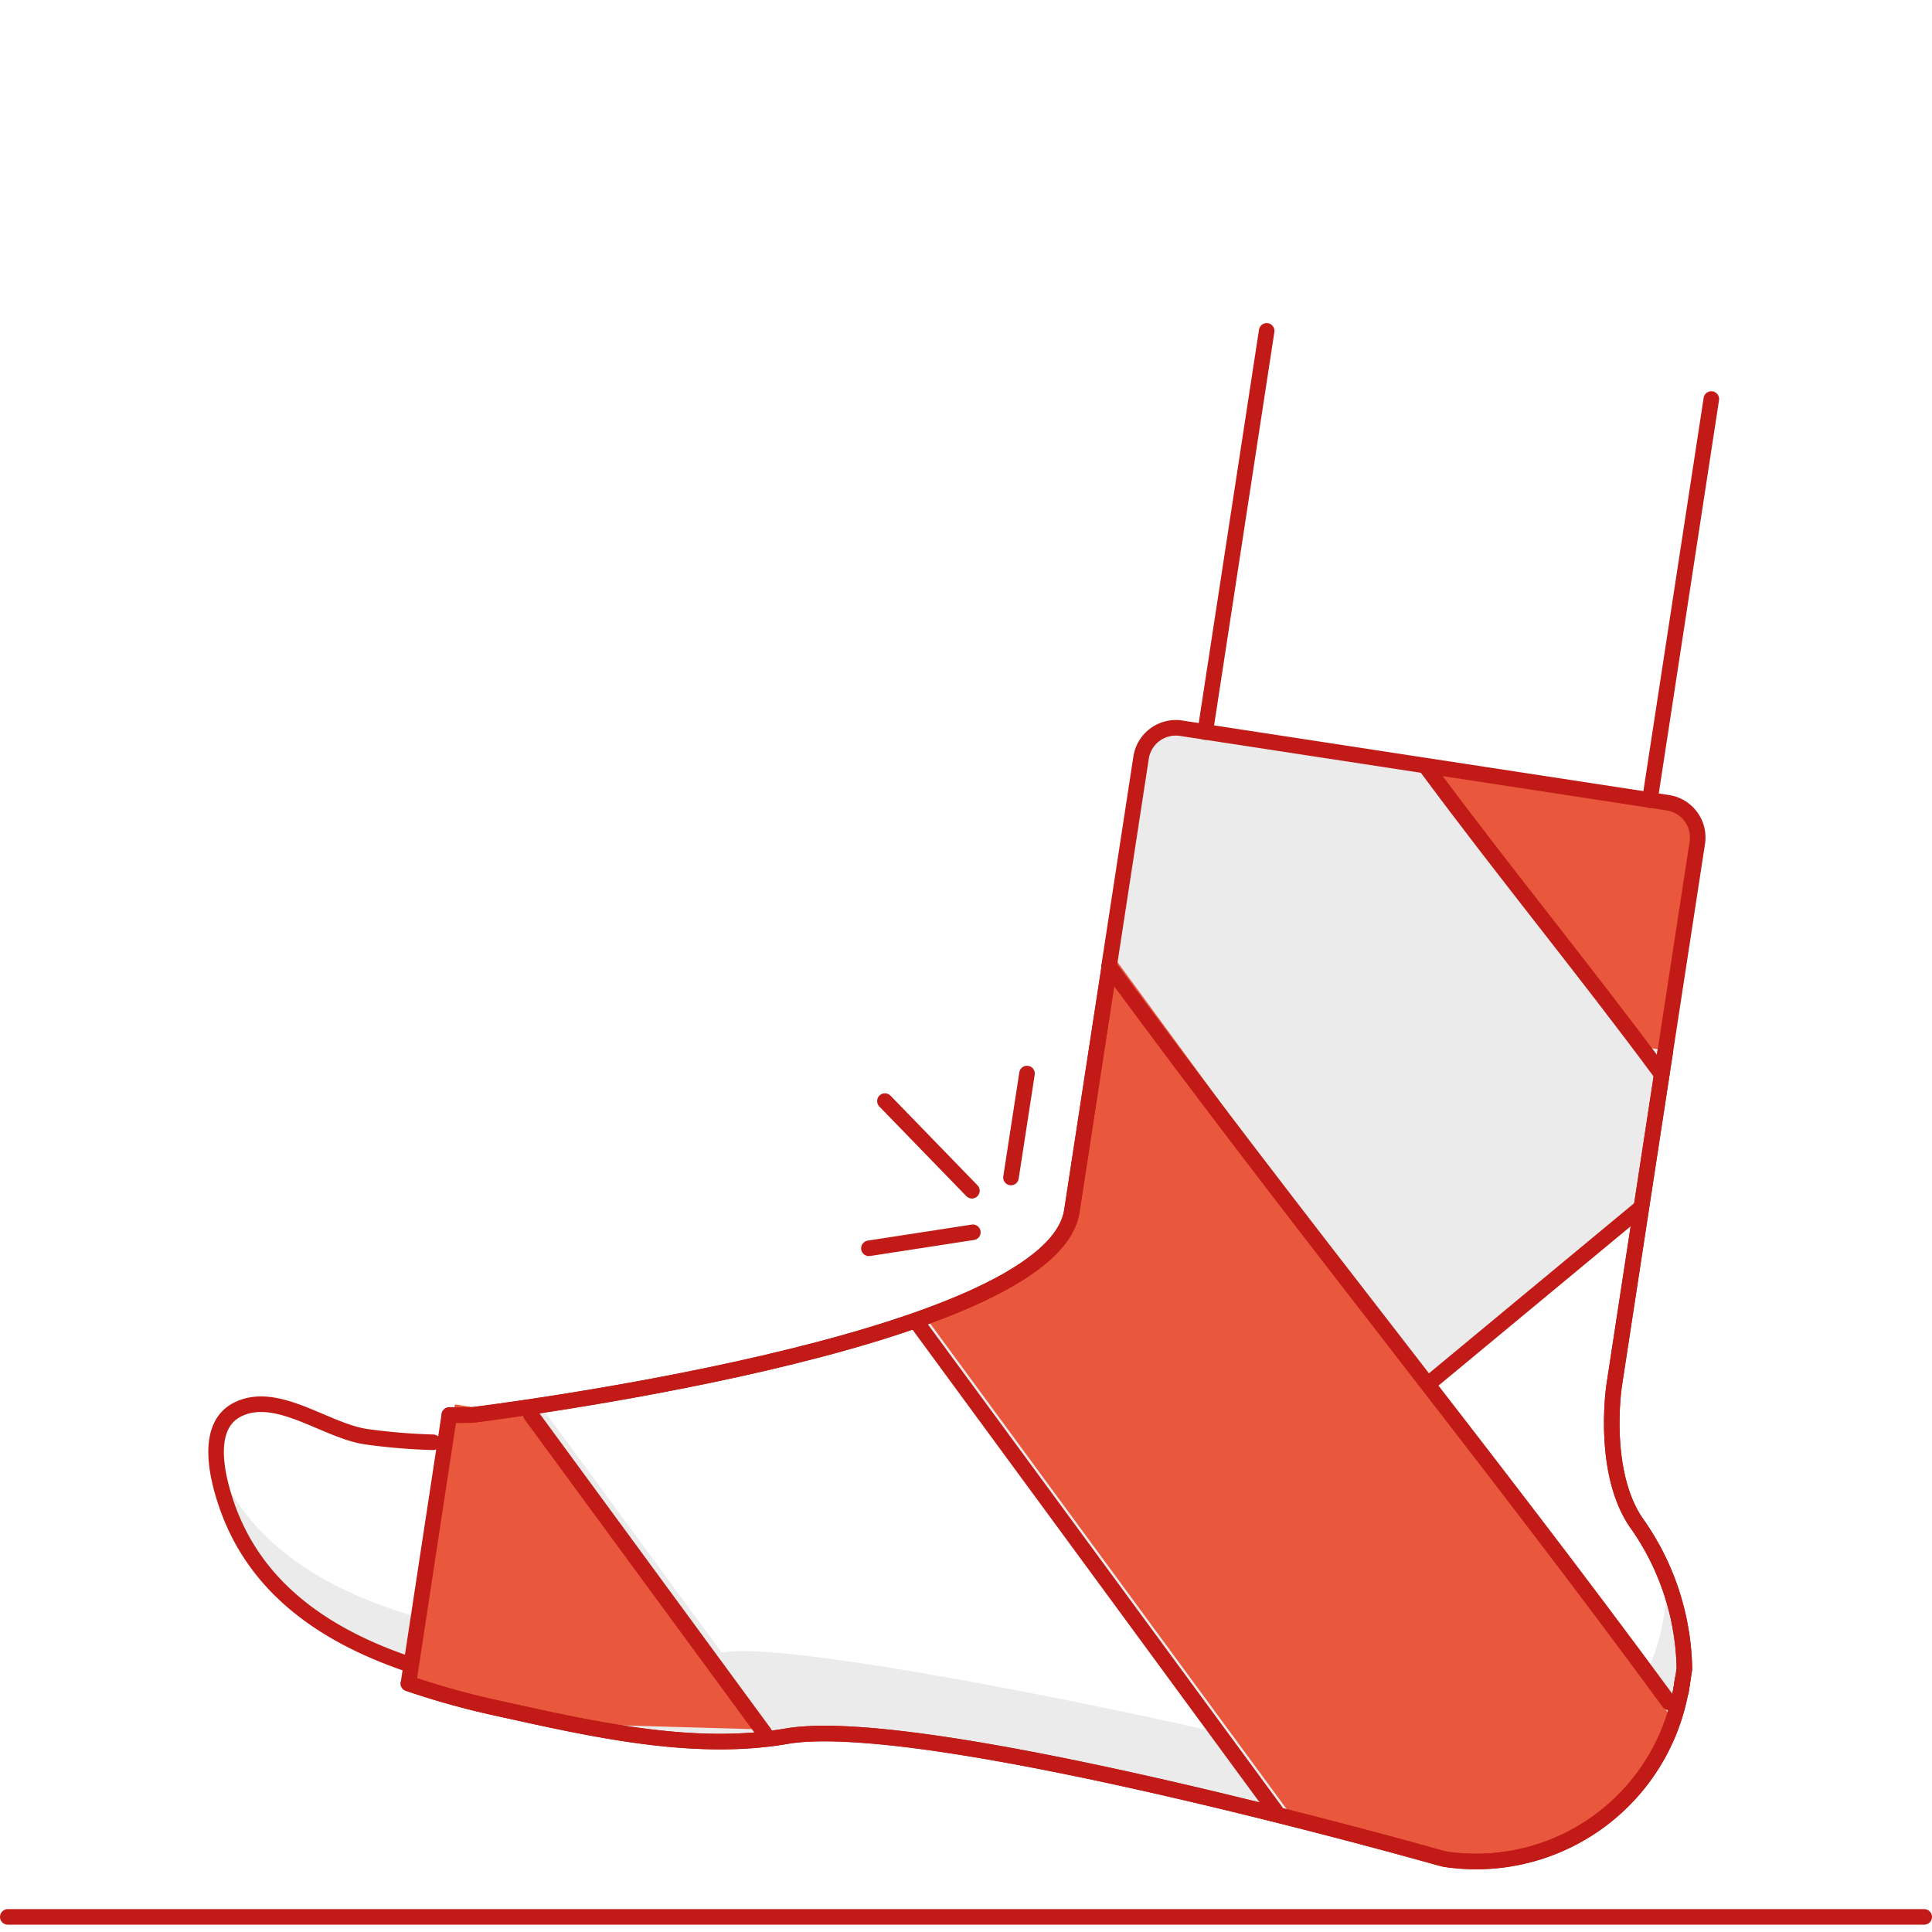 <svg xmlns="http://www.w3.org/2000/svg" xmlns:xlink="http://www.w3.org/1999/xlink" width="128" height="128" viewBox="0 0 128 128">
  <rect x="0" y="0" width="128" height="128" fill="#333333" stroke="none"/>
  <defs>
    <clipPath id="clip-path">
      <rect id="Rectangle_1" data-name="Rectangle 1" width="128" height="128" fill="#fff"/>
    </clipPath>
    <clipPath id="clip-Web_1920_20">
      <rect width="128" height="128"/>
    </clipPath>
  </defs>
  <g id="Web_1920_20" data-name="Web 1920 – 20" clip-path="url(#clip-Web_1920_20)">
    <rect width="128" height="128" fill="#fff"/>
    <g id="Mask_Group_19" data-name="Mask Group 19" clip-path="url(#clip-path)">
      <g id="Product_x2F_z31-personal-accident" transform="translate(-1.732 3.454)">
        <g id="color_21_">
          <path id="Path_191" data-name="Path 191" d="M31.51,91.664l-.082.526" fill="none" stroke="#c21b17" stroke-linecap="round" stroke-linejoin="round" stroke-width="1.031"/>
          <rect id="Rectangle_4" data-name="Rectangle 4" width="43.122" height="29.8" transform="translate(79.124 61.082) rotate(-81.287)" fill="#fff"/>
          <path id="Path_192" data-name="Path 192" d="M111.771,67.763l-7.084-9.383L96.294,47.43,112.028,49.7a2.544,2.544,0,0,1,2.124,2.887Z" fill="#e9573d"/>
          <path id="Path_193" data-name="Path 193" d="M113.039,108.5l.227-1.474a17.177,17.177,0,0,0-3.062-9.517c-2.5-3.392-1.588-9.29-1.588-9.29L112,66.124l-36.831-5.64-2.475,16.2C71.341,85.519,32.933,90.19,32.933,90.19c-2.5.041-1.392,1.413-1.526,2.4a17.513,17.513,0,0,1-.722,4.227c-.639,2.836-1.567,2-.845,4.207-.928,6.661-3.671,6.723,4.939,8.62,6.022,1.32,12.837,2.887,19.013,1.825,9.29-1.588,43.966,8.249,43.966,8.249l-.742-.113a14.161,14.161,0,0,0,16.137-11.847" fill="#ebebeb"/>
          <path id="Path_194" data-name="Path 194" d="M62.556,84.271a161.423,161.423,0,0,1-24.963,5.485l16.085,21.911c.4-.041.815-.072,1.2-.144,5.6-.949,20.4,2.237,31.294,4.918Z" fill="#fff"/>
          <path id="Path_195" data-name="Path 195" d="M29.3,104.708l-.474,3.124,10.084,3.052,13.507.382-2.98-3.8A29.114,29.114,0,0,1,29.3,104.708Z" fill="#e9573d"/>
          <path id="Path_196" data-name="Path 196" d="M28.974,103.563l1.743-11.342a38.147,38.147,0,0,1-4.722-.351c-2.66-.4-5.826-3.031-8.4-1.846-1.361.608-1.619,2.042-1.5,3.475C18.343,99.016,23.468,101.893,28.974,103.563Z" fill="#fff"/>
          <path id="Path_197" data-name="Path 197" d="M16.085,93.5a11.725,11.725,0,0,0,.567,2.588,14.624,14.624,0,0,0,1.124,2.619c2.3,4.093,6.321,6.517,10.7,8.063l.495-3.207C23.468,101.893,18.343,99.016,16.085,93.5Z" fill="#ebebeb"/>
          <path id="Path_198" data-name="Path 198" d="M110.471,76.538,96.005,87.664,75.167,60.484l2.341-14.776a1.141,1.141,0,0,1,1.3-.949l17.487,2.681,15.477,20.323Z" fill="#ebebeb"/>
          <path id="Path_199" data-name="Path 199" d="M108.667,88.324l1.8-11.785L96.655,87.983l15.631,23.1a13.986,13.986,0,0,0,.918-3.217l.113-.732a17.177,17.177,0,0,0-3.062-9.517C107.76,94.211,108.667,88.324,108.667,88.324Z" fill="#fff"/>
          <g id="Group_70" data-name="Group 70">
            <path id="Path_200" data-name="Path 200" d="M43.223,106.223l-12.353-2.1A78.4,78.4,0,0,0,43.223,106.223Z" fill="#ebebeb"/>
            <path id="Path_201" data-name="Path 201" d="M53.6,111.564c.227-.041.474-.062.732-.082l-19.735-1.773C40.625,111.008,47.43,112.565,53.6,111.564Z" fill="#ebebeb"/>
            <path id="Path_202" data-name="Path 202" d="M54.328,111.482l11.5,1.031A52.072,52.072,0,0,0,54.328,111.482Z" fill="#ebebeb"/>
            <path id="Path_203" data-name="Path 203" d="M112.028,102.388a6.107,6.107,0,0,1,.021.65l-.113.753A13.914,13.914,0,0,1,96.4,115.266L93.6,114.2c-5.341-1.938-37.3-8.816-43.512-8.228a42.584,42.584,0,0,1-6.877.247l.918,4.939,21.684,1.351c13.105,2.227,30.562,7.1,31.531,7.269,5.712.866,14.291-4.073,15.539-11.455L113,107.6A16.682,16.682,0,0,0,112.028,102.388Z" fill="#ebebeb"/>
          </g>
          <path id="Path_204" data-name="Path 204" d="M52.5,111.131,39,110.75,28.912,107.7l2.629-16.085L28.912,107.7l2.959-18.106,4.423.681L52.5,111.131,36.923,91.19" fill="#e9573d"/>
          <path id="Path_205" data-name="Path 205" d="M62.917,83.632,87.86,117.607c5.228,1.33,9.29,2.042,10.084,2.145a14.446,14.446,0,0,0,14.93-8.867L75.218,59.535,72.692,76.053C72.269,78.807,68.207,81.683,62.917,83.632Z" fill="#e9573d"/>
        </g>
        <g id="stroke_20_">
          <line id="Line_22" data-name="Line 22" x2="126.969" transform="translate(2.248 123.546)" fill="none" stroke="#c21b17" stroke-linecap="round" stroke-linejoin="round" stroke-width="1.031"/>
          <line id="Line_23" data-name="Line 23" x1="4.073" y2="26.582" transform="translate(81.58 18.467)" fill="none" stroke="#c21b17" stroke-linecap="round" stroke-linejoin="round" stroke-width="1.031"/>
          <line id="Line_24" data-name="Line 24" x1="4.073" y2="26.582" transform="translate(111.039 22.983)" fill="none" stroke="#c21b17" stroke-linecap="round" stroke-linejoin="round" stroke-width="1.031"/>
          <path id="Path_206" data-name="Path 206" d="M36.882,90.252l15.487,21.1-15.487-21.1" fill="none" stroke="#c21b17" stroke-linecap="round" stroke-linejoin="round" stroke-width="1.031"/>
          <path id="Path_207" data-name="Path 207" d="M28.788,108.079a53.132,53.132,0,0,0,6.042,1.67c6.022,1.33,12.816,2.9,19.013,1.825,9.29-1.588,43.162,8.032,43.162,8.032l.454.113A13.787,13.787,0,0,0,113.2,107.863" fill="none" stroke="#c21b17" stroke-linecap="round" stroke-linejoin="round" stroke-width="1.031"/>
          <path id="Path_208" data-name="Path 208" d="M75.229,60.587l-2.485,16.2C71.393,85.622,33,90.293,33,90.293c-.495.01-1,.01-1.5,0" fill="none" stroke="#c21b17" stroke-linecap="round" stroke-linejoin="round" stroke-width="1.031"/>
          <path id="Path_209" data-name="Path 209" d="M113.1,108.595l.227-1.474a17.177,17.177,0,0,0-3.062-9.517c-2.5-3.392-1.588-9.29-1.588-9.29l3.382-22.1" fill="none" stroke="#c21b17" stroke-linecap="round" stroke-linejoin="round" stroke-width="1.031"/>
          <path id="Path_210" data-name="Path 210" d="M28.788,108.079a53.132,53.132,0,0,0,6.042,1.67c6.022,1.33,12.816,2.9,19.013,1.825,9.29-1.588,43.347,8.073,43.347,8.073l.268.072A13.787,13.787,0,0,0,113.2,107.863" fill="none" stroke="#c21b17" stroke-linecap="round" stroke-linejoin="round" stroke-width="1.031"/>
          <path id="Path_211" data-name="Path 211" d="M75.229,60.587l-2.485,16.2C71.393,85.622,33,90.293,33,90.293c-.495.01-1,.01-1.5,0l-2.671,17.539" fill="none" stroke="#c21b17" stroke-linecap="round" stroke-linejoin="round" stroke-width="1.031"/>
          <path id="Path_212" data-name="Path 212" d="M30.428,92.1a40.122,40.122,0,0,1-4.454-.371c-2.66-.4-5.826-3.031-8.4-1.846-2.237,1.01-1.516,4.248-.928,6.063,1.866,5.795,6.609,8.919,11.889,10.765" fill="none" stroke="#c21b17" stroke-linecap="round" stroke-linejoin="round" stroke-width="1.031"/>
          <path id="Path_213" data-name="Path 213" d="M75.229,60.587c12.466,16.982,25.169,32.5,37.078,48.75" fill="none" stroke="#c21b17" stroke-linecap="round" stroke-linejoin="round" stroke-width="1.031"/>
          <path id="Path_214" data-name="Path 214" d="M75.208,60.577l2.124-13.837a2.328,2.328,0,0,1,2.65-1.949l32.253,4.939a2.328,2.328,0,0,1,1.949,2.65l-2.124,13.837-3.382,22.1s-.907,5.888,1.588,9.29a17.177,17.177,0,0,1,3.062,9.517l-.227,1.474" fill="none" stroke="#c21b17" stroke-linecap="round" stroke-linejoin="round" stroke-width="1.031"/>
          <path id="Path_215" data-name="Path 215" d="M96.284,47.441c5.228,7.063,10.548,13.518,15.539,20.282" fill="none" stroke="#c21b17" stroke-linecap="round" stroke-linejoin="round" stroke-width="1.031"/>
          <line id="Line_25" data-name="Line 25" x1="13.817" y2="11.455" transform="translate(96.655 76.538)" fill="none" stroke="#c21b17" stroke-linecap="round" stroke-linejoin="round" stroke-width="1.031"/>
          <line id="Line_26" data-name="Line 26" x1="5.764" y1="5.939" transform="translate(60.36 69.496)" fill="none" stroke="#c21b17" stroke-linecap="round" stroke-linejoin="round" stroke-width="1.031"/>
          <line id="Line_27" data-name="Line 27" x1="6.888" y2="1.062" transform="translate(59.298 78.188)" fill="none" stroke="#c21b17" stroke-linecap="round" stroke-linejoin="round" stroke-width="1.031"/>
          <line id="Line_28" data-name="Line 28" y1="6.888" x2="1.062" transform="translate(68.712 67.671)" fill="none" stroke="#c21b17" stroke-linecap="round" stroke-linejoin="round" stroke-width="1.031"/>
          <line id="Line_29" data-name="Line 29" x2="23.695" y2="32.273" transform="translate(62.556 84.271)" fill="none" stroke="#c21b17" stroke-linecap="round" stroke-linejoin="round" stroke-width="1.031"/>
        </g>
      </g>
    </g>
  </g>
</svg>
